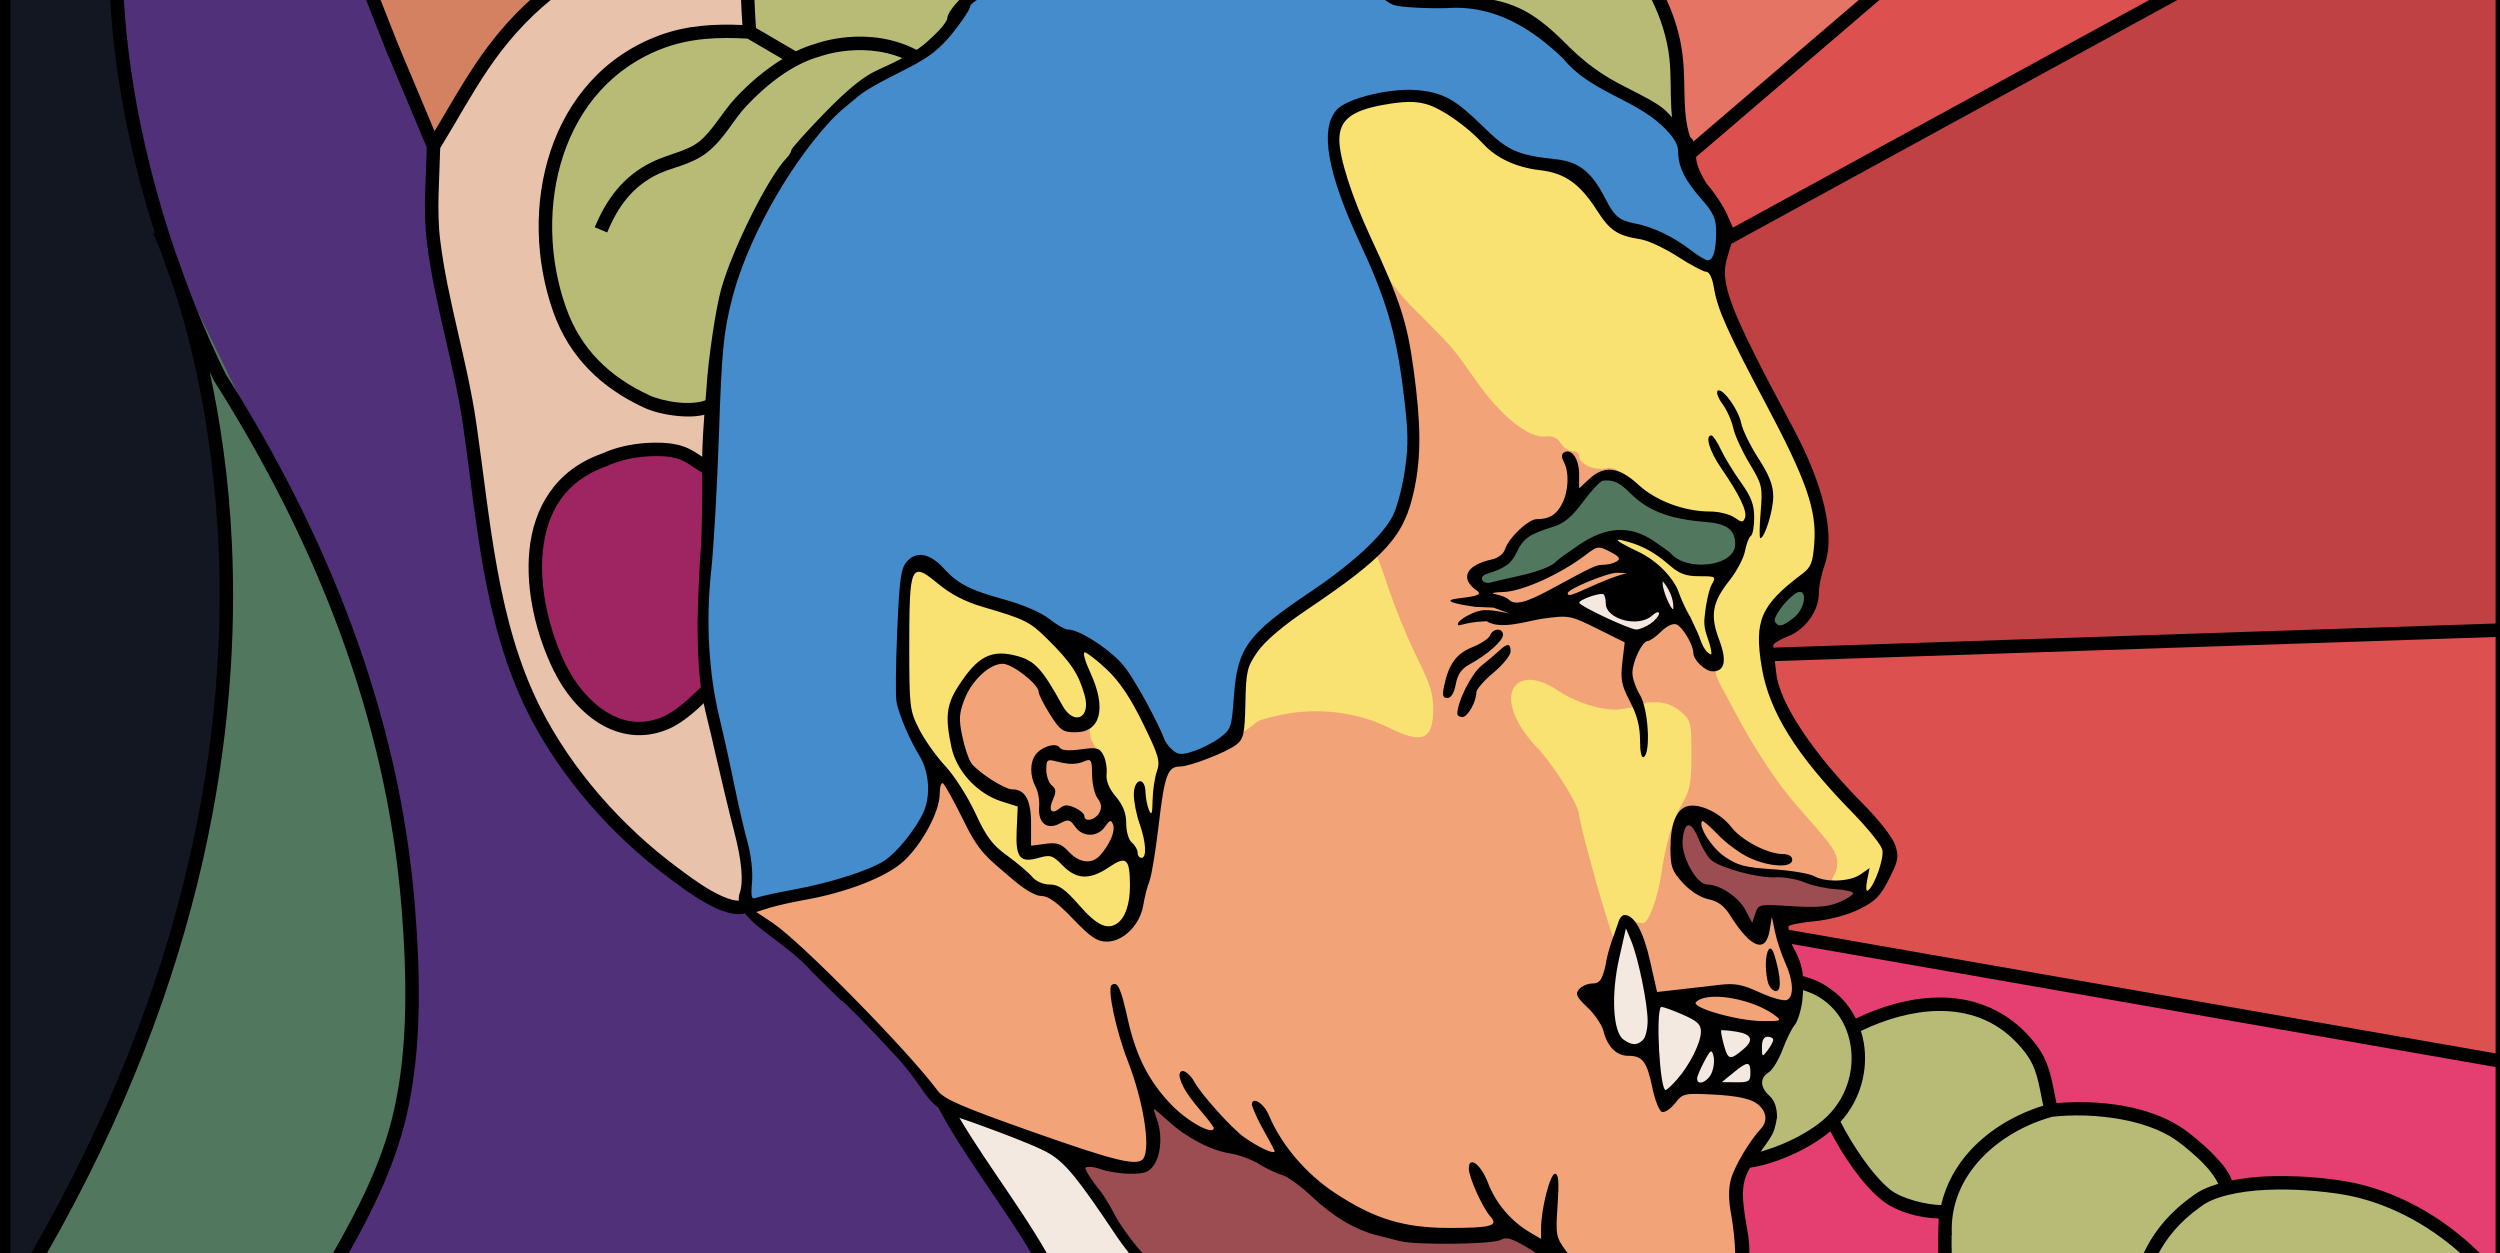 <?xml version="1.0" encoding="UTF-8" standalone="no"?>
<!-- Created with Inkscape (http://www.inkscape.org/) -->

<svg
   xmlns:dc="http://purl.org/dc/elements/1.1/"
   xmlns:cc="http://creativecommons.org/ns#"
   xmlns:rdf="http://www.w3.org/1999/02/22-rdf-syntax-ns#"
   xmlns:svg="http://www.w3.org/2000/svg"
   xmlns="http://www.w3.org/2000/svg"
   xmlns:sodipodi="http://sodipodi.sourceforge.net/DTD/sodipodi-0.dtd"
   xmlns:inkscape="http://www.inkscape.org/namespaces/inkscape"
   sodipodi:docname="nixon_crop.svg"
   viewBox="0 0 997.586 500"
   height="500"
   width="997.586"
   id="svg2"
   version="1.1"
   inkscape:version="0.92.3 (2405546, 2018-03-11)">
  <rect x="0" y="0" width="997.586" height="500" fill="#333333" stroke="none"/>
  <sodipodi:namedview
     inkscape:current-layer="layer4"
     inkscape:window-maximized="1"
     inkscape:window-y="0"
     inkscape:window-x="0"
     inkscape:cy="340.18809"
     inkscape:cx="626.51264"
     inkscape:zoom="0.70710678"
     showgrid="false"
     id="namedview4"
     inkscape:window-height="1012"
     inkscape:window-width="1920"
     inkscape:pageshadow="2"
     inkscape:pageopacity="0"
     guidetolerance="10"
     gridtolerance="10"
     objecttolerance="10"
     borderopacity="1"
     bordercolor="#666666"
     pagecolor="#ffffff"
     fit-margin-top="0"
     fit-margin-left="0"
     fit-margin-right="0"
     fit-margin-bottom="0"
     inkscape:object-paths="false" />
  <defs
     id="defs6" />
  <g
     inkscape:groupmode="layer"
     id="layer8"
     inkscape:label="purple"
     style="display:inline"
     transform="translate(59.975,-358.75)">
    <path
       style="display:inline;opacity:1;fill:#51307a;fill-opacity:1;stroke:none;stroke-width:5.372;stroke-linejoin:miter;stroke-miterlimit:4;stroke-dasharray:none;stroke-opacity:1"
       d="m -19.104,358.147 c 4.492,83.632 47.07,151.562 47.07,151.562 40.567,64.108 68.94,135.046 74.969,211.101 2.114,26.649 2.817,55.806 -3.176,82.01 -4.594,20.083 -13.792,38.526 -24.034,56.532 H 354.533 c -11.13,-19.011 -27.121,-39.425 -36.976,-57.754 -0.295,-0.549 -0.584,-1.096 -0.867,-1.641 -25.499,-35.785 -82.139,-82.016 -82.139,-82.016 -7.37,4.38 -20.462,-6.918 -25.836,-10.895 -22.339,-16.534 -42.906,-39.645 -55.698,-65.21 -17.414,-34.801 -20.007,-75.449 -25.595,-113.905 -3.566,-24.55 -11.358,-48.267 -14.394,-72.898 -1.564,-12.683 -0.246,-25.252 -0.014,-37.966 l -16.583,-39.487 c 0,0 -3.445,-8.735 -7.649,-19.433 z"
       id="rect1061"
       inkscape:connector-curvature="0" />
  </g>
  <g
     inkscape:groupmode="layer"
     id="layer11"
     inkscape:label="magenta"
     style="display:inline"
     transform="translate(59.975,-358.75)">
    <path
       inkscape:connector-curvature="0"
       d="m 205.452,647.298 c -18.43,7.704 -34.375,-6.456 -42.096,-22.179 -13.028,-26.535 -15.189,-66.231 16.58,-80.811 5.217,-2.395 10.906,-3.572 16.607,-3.996 9.969,-0.74 18.375,1.742 27.338,5.846 0,0 -4.512,57.637 -3.037,89.604 -4.662,4.486 -9.325,9 -15.392,11.536 z"
       style="display:inline;fill:#9f2562;fill-opacity:1;stroke:none;stroke-width:5.372;stroke-linecap:butt;stroke-linejoin:miter;stroke-miterlimit:4;stroke-dasharray:none;stroke-opacity:1"
       id="path1098"
       sodipodi:nodetypes="ccccccc" />
  </g>
  <g
     inkscape:groupmode="layer"
     id="layer12"
     inkscape:label="grey"
     style="display:inline"
     transform="translate(59.975,-358.75)" />
  <g
     inkscape:groupmode="layer"
     id="layer13"
     inkscape:label="light blue"
     style="display:inline"
     transform="translate(59.975,-358.75)" />
  <g
     inkscape:groupmode="layer"
     id="layer14"
     inkscape:label="black"
     style="display:inline"
     transform="translate(59.975,-358.75)">
    <path
       style="display:inline;fill:#121722;fill-opacity:1;stroke:none;stroke-width:5.372;stroke-linecap:butt;stroke-linejoin:miter;stroke-miterlimit:4;stroke-dasharray:none;stroke-opacity:1"
       d="m -58.225,358.147 -0.313,501.205 h 14.312 C 88.613,628.023 3.58,450.814 3.58,450.814 c 0,0 -16.601,-37.855 -18.766,-92.666 z"
       id="path1114"
       inkscape:connector-curvature="0" />
  </g>
  <g
     inkscape:groupmode="layer"
     id="layer15"
     inkscape:label="light red"
     style="display:inline"
     transform="translate(59.975,-358.75)">
    <path
       style="fill:none;stroke:#000000;stroke-width:1.139px;stroke-linecap:butt;stroke-linejoin:miter;stroke-opacity:1"
       d="m 614.191,420.105 14.546,34.048"
       id="path1123"
       inkscape:connector-curvature="0" />
    <path
       style="fill:#dc504f;fill-opacity:1;stroke:none;stroke-width:5.372;stroke-linecap:butt;stroke-linejoin:miter;stroke-miterlimit:4;stroke-dasharray:none;stroke-opacity:1"
       d="m 686.55,358.147 -72.36,61.958 c 0,0 11.494,22.448 14.547,34.049 l 175.625,-96.006 z m 251.56,252.02 -292.706,9.785 c 0,0 -7.305,19.196 48.458,77.197 0,0 -0.205,19.944 -18.317,24.015 l -25.642,3.867 3.052,7.326 285.154,49.85 z"
       id="path1125"
       inkscape:connector-curvature="0" />
  </g>
  <g
     inkscape:groupmode="layer"
     id="layer16"
     inkscape:label="dark red"
     style="display:inline"
     transform="translate(59.975,-358.75)">
    <path
       style="display:inline;fill:#bf4143;fill-opacity:1;stroke:none;stroke-width:5.372;stroke-linecap:butt;stroke-linejoin:miter;stroke-miterlimit:4;stroke-dasharray:none;stroke-opacity:1"
       d="m 804.024,358.147 -175.287,96.006 c 0,0 -12.466,8.579 19.175,67.531 0,0 26.978,45.298 16.653,65.615 0,0 0.667,17.319 -12.323,22.981 0,0 -9.514,2.108 -6.839,9.672 l 292.923,-9.574 0.145,-252.231 z"
       id="path1133"
       inkscape:connector-curvature="0" />
  </g>
  <g
     inkscape:groupmode="layer"
     id="layer17"
     inkscape:label="pink"
     style="display:inline"
     transform="translate(59.975,-358.75)">
    <path
       style="display:inline;fill:#e53f72;fill-opacity:1;stroke:none;stroke-width:5.372;stroke-linecap:butt;stroke-linejoin:miter;stroke-miterlimit:4;stroke-dasharray:none;stroke-opacity:1"
       d="m 652.956,732.358 c 0,0 11.476,24.774 -2.655,41.024 0,0 -9.42,12.247 -11.305,20.961 0,0 13.423,4.475 5.18,18.37 0,0 -16.485,13.189 -10.126,36.976 0,0 1.686,4.23 1.355,9.664 h 302.881 l 0.041,-76.381 z"
       id="path1137"
       inkscape:connector-curvature="0" />
  </g>
  <g
     inkscape:groupmode="layer"
     id="layer18"
     inkscape:label="light green"
     style="display:inline"
     transform="translate(59.975,-358.75)">
    <path
       style="display:inline;fill:#b8bb76;fill-opacity:1;stroke:none;stroke-width:5.372;stroke-linecap:butt;stroke-linejoin:miter;stroke-miterlimit:4;stroke-dasharray:none;stroke-opacity:1"
       d="m 238.336,358.147 c 0.156,4.431 0.414,8.887 0.732,13.358 -11.964,-0.702 -23.544,-0.349 -34.93,3.849 -43.13,15.898 -54.958,67.093 -40.793,107.015 6.149,17.332 18.213,28.917 34.718,36.582 5.999,2.784 20.279,6.815 26.875,3.802 0,0 -8.342,-91.995 80.919,-142.62 0,0 11.49,-2.831 14.488,-11.491 0,0 1.1,-5.573 6.244,-10.496 z m 258.032,0 c 3.948,1.648 9.292,2.813 16.395,2.385 0,0 17.191,-4.71 33.442,4.004 0,0 15.543,9.421 26.848,22.374 0,0 29.656,11.633 38.885,27.713 -3.601,-10.816 -1.845,-20.497 -3.058,-32.486 -0.837,-8.282 -3.397,-16.432 -7.027,-23.989 z m 115.569,56.476 c 0.597,1.792 1.324,3.612 2.253,5.482 -0.453,-1.876 -1.234,-3.705 -2.253,-5.482 z m 51.285,335.954 c -1.117,0.004 -2.274,0.193 -3.469,0.607 0,0 -6.508,28.675 -15.222,34.916 0,0 -6.477,3.062 0.235,13.542 0,0 6.713,1.648 0.589,13.777 l -6.831,9.392 c 10.695,-4.675 24.124,-9.684 33.577,-17.697 4.542,9.424 12.307,23.9 20.573,30.485 6.023,4.799 16.709,3.679 24.148,5.447 -0.122,4.757 -0.283,11.37 -0.204,18.306 H 926.416 c -14.799,-14.117 -32.999,-23.58 -51.005,-26.607 -16.449,-2.764 -32.023,-6.416 -48.952,1.249 2.665,-11.433 -10.66,-18.173 -15.913,-22.022 -13.448,-9.85 -35.755,-12.099 -52.092,-10.263 -2.278,-10.443 -2.603,-17.297 -8.07,-24.451 -17.651,-23.106 -45.702,-20.851 -69.368,-9.368 0,0 -6.993,-17.348 -17.793,-17.313 z"
       id="path1141"
       inkscape:connector-curvature="0" />
  </g>
  <g
     inkscape:groupmode="layer"
     id="layer19"
     inkscape:label="blue hair"
     style="display:inline"
     transform="translate(59.975,-358.75)">
    <path
       style="fill:#448ccb;fill-opacity:1;stroke:none;stroke-width:1.139px;stroke-linecap:butt;stroke-linejoin:miter;stroke-opacity:1"
       d="m 327.517,358.147 c -3.253,3.363 -4.341,5.447 -4.341,5.447 -9.185,15.544 -25.199,22.844 -25.199,22.844 -41.45,16.721 -63.353,73.951 -63.353,73.951 -11.54,21.196 -13.895,143.897 -13.895,143.897 -1.884,28.732 15.185,87.511 15.185,87.511 4.08,9.742 2.498,27.562 2.498,27.562 12.973,-0.799 51.792,-12.156 51.792,-12.156 18.37,-7.301 23.788,-37.68 23.788,-37.68 -17.192,-28.026 -13.425,-40.744 -13.425,-40.744 -2.591,-50.87 6.594,-45.218 6.594,-45.218 7.301,6.123 26.378,15.308 26.378,15.308 13.189,1.884 31.086,13.425 31.086,13.425 27.555,4.239 40.744,50.635 40.744,50.635 20.96,-2.826 27.789,-11.776 27.789,-11.776 0,-27.319 10.363,-38.152 10.363,-38.152 11.54,-8.949 48.28,-37.211 48.28,-37.211 35.327,-43.57 -11.541,-131.65 -11.541,-131.65 -15.779,-36.269 -3.459,-41.273 -3.459,-41.273 28.814,-15.555 49.294,4.495 49.294,4.495 23.148,21.316 35.887,17.82 35.887,17.82 6.911,1.082 26.063,25.812 26.063,25.812 9.909,-2.331 37.802,16.07 37.802,16.07 5.412,-18.818 -1.083,-25.146 -1.083,-25.146 -9.825,-11.99 -12.074,-27.56 -12.074,-27.56 -0.999,-3.247 -45.545,-32.224 -45.545,-32.224 -18.818,-25.313 -47.628,-22.149 -47.628,-22.149 -8.423,0.811 -14.976,-0.224 -19.878,-1.836 z"
       id="path1145"
       inkscape:connector-curvature="0" />
  </g>
  <g
     inkscape:groupmode="layer"
     id="layer20"
     inkscape:label="tan"
     style="display:inline"
     transform="translate(59.975,-358.75)">
    <path
       style="display:inline;fill:#e9c2ab;fill-opacity:1;stroke:none;stroke-width:5.372;stroke-linecap:butt;stroke-linejoin:miter;stroke-miterlimit:4;stroke-dasharray:none;stroke-opacity:1"
       d="m 159.329,358.147 c -19.329,16.081 -33.089,37.408 -46.314,58.921 -0.232,12.715 -1.551,25.284 0.014,37.966 3.036,24.631 10.828,48.348 14.394,72.898 5.587,38.455 8.181,79.104 25.595,113.905 12.792,25.564 33.36,48.675 55.698,65.21 5.373,3.977 21.938,17.337 29.309,12.957 0,0 5.053,-21.124 -17.18,-84.242 -4.662,4.486 -9.325,8.999 -15.392,11.536 -18.43,7.704 -34.374,-6.455 -42.095,-22.178 -13.028,-26.535 -18.015,-70.47 17.992,-82.93 5.217,-2.395 10.905,-3.572 16.606,-3.996 16.799,-0.975 18.544,3.362 27.508,7.465 l -0.392,-11.336 -0.407,-11.722 c -6.596,3.013 -20.602,-0.866 -26.601,-3.649 -16.505,-7.665 -28.569,-19.251 -34.718,-36.582 -14.165,-39.922 -2.337,-91.117 40.793,-107.015 11.386,-4.198 22.965,-4.551 34.93,-3.849 -0.318,-4.472 -0.576,-8.927 -0.732,-13.358 z"
       id="path1148"
       inkscape:connector-curvature="0" />
  </g>
  <g
     inkscape:groupmode="layer"
     id="layer22"
     inkscape:label="dark peach"
     style="display:inline"
     transform="translate(59.975,-358.75)">
    <path
       style="display:inline;fill:#d48161;fill-opacity:1;stroke:none;stroke-width:5.372;stroke-linecap:butt;stroke-linejoin:miter;stroke-miterlimit:4;stroke-dasharray:none;stroke-opacity:1"
       d="m 88.783,358.147 c 4.204,10.698 7.649,19.433 7.649,19.433 l 16.583,39.487 c 13.464,-21.902 21.91,-40.605 43.264,-58.921 z"
       id="path1157"
       inkscape:connector-curvature="0" />
  </g>
  <g
     inkscape:groupmode="layer"
     id="layer23"
     inkscape:label="salmon"
     style="display:inline"
     transform="translate(59.975,-358.75)">
    <path
       style="display:inline;fill:#e57464;fill-opacity:1;stroke:none;stroke-width:5.372;stroke-linecap:butt;stroke-linejoin:miter;stroke-miterlimit:4;stroke-dasharray:none;stroke-opacity:1"
       d="m 601.852,358.147 c 3.63,7.557 6.19,15.707 7.027,23.989 1.414,13.975 -1.23,24.81 5.312,37.968 l 72.36,-61.958 z"
       id="path1161"
       inkscape:connector-curvature="0" />
  </g>
  <g
     inkscape:groupmode="layer"
     id="layer26"
     inkscape:label="face"
     style="display:inline"
     transform="translate(59.975,-358.75)">
    <path
       style="fill:#f2a378;fill-opacity:1;stroke:none;stroke-width:1.139px;stroke-linecap:butt;stroke-linejoin:miter;stroke-opacity:1"
       d="m 500.677,397.01 c -13.401,0.246 -25.041,7.128 -25.041,7.128 -11.88,8.256 8.215,49.519 8.215,49.519 27.337,54.674 17.513,105.077 17.513,105.077 1.851,15.947 -55.669,52.255 -55.669,52.255 -13.241,6.549 -12.646,41.118 -12.646,41.118 -11.679,11.075 -27.648,9.425 -27.648,9.425 -15.662,-43.283 -37.446,-44.848 -37.446,-44.848 -3.702,-7.831 -42.857,-21.501 -42.857,-21.501 -10.394,-8.543 -20.502,-11.248 -20.502,-11.248 -5.41,3.132 -4.983,43.996 -4.983,43.996 0.285,22.781 13.73,37.968 13.73,37.968 2.618,49.735 -75.005,54.064 -75.005,54.064 l 0.905,2.935 c 14.807,4.983 77.446,77.058 77.446,77.058 l 52.262,20.9 c 31.608,9.255 30.184,-1.852 30.184,-1.852 0.712,-16.231 0.143,-23.065 0.143,-23.065 12.387,15.804 31.75,18.509 31.75,18.509 21.642,7.404 35.026,20.502 35.026,20.502 27.764,23.777 71.296,14.282 71.296,14.282 9.262,-0.101 15.504,6.543 15.504,6.543 1.487,1.232 3.01,2.415 4.544,3.575 h 76.579 c -3.154,-30.069 0.93,-31.864 0.93,-31.864 17.115,-23.559 11.275,-28.191 11.275,-28.191 -4.833,-8.054 -24.866,-6.543 -24.866,-6.543 -12.283,-1.812 -17.115,5.738 -17.115,5.738 l -2.819,-8.055 c -3.222,-16.209 -10.169,-12.787 -10.169,-12.787 -10.773,0.503 -9.866,-17.82 -9.866,-17.82 2.014,-34.432 8.458,-33.021 8.458,-33.021 6.544,9.162 8.757,28.289 8.757,28.289 l 4.934,3.223 c 18.927,10.47 48.325,11.678 48.325,11.678 l 5.639,-14.094 c -5.437,-28.19 -6.042,-31.613 -6.042,-31.613 44.5,2.819 42.689,-23.76 42.689,-23.76 -0.403,-10.269 -24.164,-30.002 -24.164,-30.002 -31.21,-35.64 -24.968,-65.037 -24.968,-65.037 9.464,-14.699 20.338,-19.13 20.338,-19.13 7.249,-24.364 -13.491,-57.787 -13.491,-57.787 -29.801,-49.131 -26.728,-63.669 -26.728,-63.669 -1.358,-0.342 -40.423,-16.27 -40.423,-16.27 -14.9,-27.988 -31.312,-24.667 -31.312,-24.667 -9.967,1.611 -28.794,-17.317 -28.794,-17.317 -7.173,-7.551 -15.847,-9.792 -23.887,-9.644 z"
       id="path1215"
       inkscape:connector-curvature="0" />
  </g>
  <g
     inkscape:groupmode="layer"
     id="layer4"
     inkscape:label="yellow"
     style="display:inline"
     transform="translate(125.226,-353.533)">
    <path
       style="fill:#f9e172;stroke-width:1.519"
       d="m 441.156,393.412 c -10.522,-0.04 -25.589,2.152 -27.604,5.413 -4.108,4.882 -5.745,5.349 -5.179,15.884 1.361,6.981 10.209,28.683 11.644,31.884 0.898,3.665 2.823,9.471 5.869,12.438 4.032,8.727 8.984,13.664 17.248,21.898 11.227,11.185 11.794,11.858 20.703,24.609 9.749,13.954 20.878,22.886 27.633,22.178 2.876,-0.302 4.765,0.533 6.122,2.707 1.08,1.729 3.167,3.143 4.636,3.143 1.47,0 2.672,0.861 2.672,1.913 0,3.139 5.974,5.944 10.529,4.943 3.351,-0.736 5.272,0.699 10.416,4.997 2.224,3.931 8.132,5.14 10.173,8.276 0.73,2.189 14.8,4.644 22.516,4.734 3.187,0.037 7.041,2.207 8.656,3.072 2.402,1.286 6.705,0.496 6.705,-1.755 -0.914,-7.292 -22.911,-33.218 -15.776,-31.509 3.966,9.642 15.17,21.42 15.255,29.549 0.378,1.143 0.88,3.521 0.865,3.772 -0.481,4.727 -2.892,8.866 -4.224,12.865 -1.468,4.46 -3.7,8.025 -4.307,8.443 -2.891,1.989 -7.764,11.926 -7.769,16.091 -0.003,2.566 1.568,8.956 2.925,12.939 2.247,6.593 1.575,5.924 -0.605,8.105 -2.181,2.181 0.144,4.979 7.141,18.231 7.389,13.996 16.932,28.398 24.342,36.741 12.622,14.209 15.068,17.405 15.92,20.799 0.524,2.087 0.134,5.105 -0.865,6.705 -1.669,2.672 -1.407,2.872 3.195,2.429 2.757,-0.265 5.103,1.011 4.952,0.14 -0.364,-2.101 3.417,2.463 4.679,4.505 0.542,0.878 5.648,-6.74 6.561,-9.359 2.17,-6.226 -0.328,-11.486 -17.103,-30.42 -18.933,-21.369 -27.161,-31.358 -30.071,-48.678 -1.683,-10.015 -1.224,-12.692 0.643,-20.02 1.992,-7.819 3.176,-8.724 10.405,-13.584 6.26,-4.209 7.909,-6.363 9.177,-10.988 1.941,-7.082 1.702,-18.619 -2.013,-27.012 -1.479,-3.341 -3.269,-9.487 -3.889,-11.575 -0.619,-2.088 -2.927,-4.555 -3.564,-5.39 -1.747,-2.291 -13.968,-26.992 -20.563,-40.467 -3.202,-6.542 -7.458,-17.221 -8.832,-22.165 -1.808,-6.502 -4.075,-8.812 -5.958,-8.812 -0.633,-0.044 -10.161,-5.558 -12.343,-7.617 -1.505,-2.401 -8.275,-4.607 -19.86,-7.079 -2.878,-0.614 -4.928,-2.542 -8.552,-8.207 -6.77,-10.584 -14.358,-16.661 -23.855,-17.989 -10.064,-1.407 -16.372,-5.332 -24.819,-13.426 -3.045,-2.905 -10.375,-8.287 -13.953,-11.802 -1.252,-1.05 -5.097,-1.53 -9.88,-1.548 z m -17.092,181.901 c -0.02,0.006 -0.029,0.042 -0.031,0.107 -0.114,0.874 -24.546,18.584 -26.968,20.231 -9.197,6.139 -18.541,12.87 -20.458,15.464 -4.484,6.065 -11.079,27.703 -8.823,33.637 1.246,3.279 7.027,-1.899 8.507,-3.128 1.073,-0.891 6.9,-2.436 12.945,-3.435 13.168,-2.175 28.016,-0.082 39.352,5.544 13.057,6.48 18.178,5.921 18.096,-7.528 -0.048,-7.872 -2.91,-12.875 -7.695,-22.834 -3.192,-6.643 -7.754,-17.919 -10.14,-25.059 -2.237,-6.693 -4.489,-13.086 -4.785,-12.999 z m -182.097,5.595 c -2.14,0.027 -4.213,0.77 -4.776,2.238 -0.507,1.321 -0.334,15.068 -0.334,28.81 0,23.857 0.686,25.448 4.434,32.843 2.159,4.26 6.993,10.973 10.592,14.83 3.599,3.857 9.05,12.01 11.971,18.345 4.234,9.183 6.74,12.747 12.625,17.099 4.06,3.002 8.638,6.749 10.091,8.48 1.574,1.874 4.422,3.766 7.088,3.766 3.524,0 5.768,1.419 11.522,7.98 8.97,10.228 14.434,10.74 18.765,2.512 1.925,-3.658 3.608,-15.256 1.858,-19.711 -0.956,-2.433 -2.936,-3.776 -4.812,-1.978 -3.081,2.954 -9.742,6.069 -13.751,6.069 -1.863,0 -4.699,-1.269 -7.381,-3.72 -4.273,-3.903 -5.124,-5.724 -9.359,-4.509 -7.5,2.151 -10.816,1.866 -9.579,-8.787 1.007,-8.675 2.575,-10.278 -1.682,-11.818 -6.476,-2.377 -13.227,-5.171 -18.638,-11.43 -3.105,-3.333 -6.632,-14.219 -6.623,-22.445 0.003,-2.674 1.595,-6.2 3.25,-8.914 1.837,-3.034 2.455,-5.031 6.28,-8.794 5.364,-5.487 9.506,-7.561 17.517,-5.161 6.17,1.849 9.436,6.282 16.992,20.031 1.587,2.887 4.436,3.235 6.343,3.235 2.548,0 5.11,0.499 5.11,-3.92 -0.169,-7.341 -5.002,-18.47 -8.641,-24.718 -3.949,-3.401 -25.6,-14.74 -29.513,-15.482 -10.978,-3.017 -21.75,-8.704 -24.169,-12.781 -0.833,-1.404 -3.039,-2.096 -5.179,-2.069 z m 277.162,-11.849 c -0.669,-0.108 19.105,12.409 19.737,13.969 0.631,1.559 4.895,4.858 5.601,7.209 0.705,2.35 2.593,8.973 4.933,12.687 l 7.979,13.799 1.741,-3.865 c 0.541,-4.811 1.223,-26.542 1.517,-28.172 0.43,-2.383 -5.682,-2.142 -9.714,-2.498 -2.757,-0.243 -25.526,-13.646 -27.281,-14.585 -1.053,-0.564 -4.112,1.52 -4.513,1.455 z m -211.881,43.805 c -0.252,0.002 -0.455,0.075 -0.607,0.227 -0.681,0.681 2.399,8.454 3.668,12.051 2.919,8.272 3.179,12.858 0.287,17.272 -2.088,3.187 -0.786,6.723 2.77,11.526 2.566,3.467 2.731,4.984 2.467,8.116 -0.279,3.306 0.832,6.922 3.722,10.356 2.899,3.445 4.047,5.858 4.047,9.92 0,3.278 1.162,7.267 2.456,8.34 2.076,3.198 0.657,4.235 4.082,5.753 2.162,0 3.583,-4.392 1.028,-11.484 -2.993,-8.309 -0.361,-20.422 -0.042,-17.466 0.062,0.579 0.264,0.035 0.331,2.687 0.059,2.297 0.933,5.504 1.651,7.175 0.99,2.304 2.15,1.024 2.231,-4.276 0.059,-3.843 0.49,-8.826 1.373,-11.359 1.426,-4.091 1.408,-6.836 -4.816,-19.47 -6.486,-13.166 -20.871,-29.395 -24.647,-29.368 z m 178.371,11.942 c -2.388,-0.099 -4.41,0.577 -5.887,2.053 -4.514,4.514 -1.214,14.691 7.973,24.585 4.822,4.398 16.806,22.428 17.195,27.092 0,2.368 6.059,25.293 10.153,38.416 1.368,4.385 3.252,10.692 3.555,10.692 0.303,0 1.543,-3.428 2.37,-5.604 1.447,-3.806 0.814,-3.94 4.393,-1.595 2.046,1.341 4.354,1.444 5.128,1.444 2.02,0 5.829,-10.236 7.086,-19.041 1.774,-12.425 4.715,-22.368 8.521,-28.799 3.051,-5.156 3.595,-8.104 3.595,-19.495 0,-12.822 -0.189,-13.584 -4.26,-17.086 -2.495,-2.146 -6.186,-3.666 -8.905,-3.666 h -4.643 c -3.045,1.214 -4.183,1.86 -10.376,2.727 -6.4,0.939 -17.722,-2.443 -25.243,-7.539 -3.907,-2.647 -7.583,-4.057 -10.654,-4.185 z"
       id="path926"
       inkscape:connector-curvature="0"
       sodipodi:nodetypes="scccccsccsscccccccccccccsscccccccsscccsccccccccsccssccsscssccccscscccccscccsscsscccccsssccccscccccccccccccssccsccccccccsccccccccssccscscccccc" />
  </g>
  <g
     inkscape:groupmode="layer"
     id="layer10"
     inkscape:label="dirty_green"
     style="display:inline"
     transform="translate(59.975,-358.75)">
    <path
       style="fill:#52775f;fill-opacity:1;stroke:none;stroke-width:1.139px;stroke-linecap:butt;stroke-linejoin:miter;stroke-opacity:1"
       d="m 3.58,450.814 c 0,0 85.104,177.363 -48.198,408.539 H 75.726 c 10.243,-18.006 19.44,-36.449 24.034,-56.532 5.993,-26.204 5.29,-55.361 3.176,-82.01 C 99.921,682.782 93.059,654.919 78.749,616.446 28.385,497.177 40.582,529.688 3.58,450.814 Z M 581.657,548.159 c -1.934,-0.196 -6.81,1.7 -18.214,15.845 0,0 0.925,0.498 -15.947,8.258 0,0 -4.984,8.116 -8.757,10.964 0,0 -13.669,3.773 -10.394,7.475 0,0 1.922,6.619 18.866,0.354 0,0 13.171,-3.914 27.124,-14.094 0,0 5.268,-5.125 15.947,-5.339 0,0 11.582,6.094 16.587,10.038 0,0 10.537,7.759 21.998,1.85 0,0 13.384,-8.472 -0.854,-17.442 0,0 -23.066,-1.849 -29.33,-7.26 0,0 -9.113,-8.828 -15.876,-10.038 0,0 -0.27,-0.522 -1.149,-0.611 z m 78.018,44.347 c 0,0 -14.849,4.984 -12.836,16.411 19.582,2.467 12.836,-16.411 12.836,-16.411 z"
       id="path1202"
       inkscape:connector-curvature="0" />
  </g>
  <g
     inkscape:groupmode="layer"
     id="layer21"
     inkscape:label="brown"
     style="display:inline"
     transform="translate(59.975,-358.75)">
    <path
       style="fill:#9b4d51;fill-opacity:1;stroke:none;stroke-width:1.139px;stroke-linecap:butt;stroke-linejoin:miter;stroke-opacity:1"
       d="m 613.832,685.319 c -2.406,-0.091 -6.034,2.141 -4.615,17.362 0,0 3.702,9.967 13.811,13.17 0,0 9.47,0.642 14.026,13.1 0,0 4.413,8.686 8.969,-5.552 0,0 22.424,-1.566 26.625,-2.563 0,0 15.032,-5.44 8.472,-8.045 0,0 -12.886,-0.64 -21.642,-3.773 0,0 -30.825,-3.917 -35.096,-7.334 0,0 -6.123,-9.539 -8.614,-15.804 0,0 -0.841,-0.521 -1.934,-0.562 z M 397.128,792.577 c 0,0 23.521,51.384 -33.209,25.554 0,0 16.704,22.363 31.214,41.222 h 165.075 l -18.006,-10.371 c 0,0 -39.095,10.244 -69.241,-9.421 0,0 -2.25,-8.373 -37.328,-23.316 0,0 -24.963,-0.706 -38.505,-23.668 z"
       id="path1205"
       inkscape:connector-curvature="0" />
  </g>
  <g
     inkscape:groupmode="layer"
     id="layer25"
     inkscape:label="white"
     style="display:inline"
     transform="translate(59.975,-358.75)">
    <path
       style="fill:#f3e9e0;fill-opacity:1;stroke:none;stroke-width:1.139px;stroke-linecap:butt;stroke-linejoin:miter;stroke-opacity:1"
       d="m 580.845,593.009 -15.504,5.839 28.19,14.397 12.887,-8.96 z"
       id="path1219"
       inkscape:connector-curvature="0" />
    <path
       style="fill:#f3e9e0;fill-opacity:1;stroke:none;stroke-width:1.139px;stroke-linecap:butt;stroke-linejoin:miter;stroke-opacity:1"
       d="m 588.611,726.443 c -6.122,11.106 -6.659,41.804 -6.659,41.804 1.566,11.462 14.451,10.324 14.451,10.324 5.41,18.011 9.006,17.507 9.006,17.507 9.363,-4.631 34.331,-1.611 34.331,-1.611 l 12.082,-24.465 c -13.994,4.128 -52.151,-12.988 -52.151,-12.988 -1.913,-11.377 -11.06,-30.57 -11.06,-30.57 z m -271.921,73.515 38.442,59.395 h 38.734 c -16.282,-21.848 -26.76,-40.421 -26.76,-40.421 z"
       id="path1221"
       inkscape:connector-curvature="0" />
    <path
       sodipodi:nodetypes="ccc"
       inkscape:connector-curvature="0"
       id="path1299"
       d="m 603.523,590.7 c 0,0 4.626,4.957 4.2,11.177 -0.905,0.365 -4.854,-8.501 -4.2,-11.177 z"
       style="display:inline;opacity:1;fill:#f3e9e0;fill-opacity:1;stroke:none;stroke-width:1.139px;stroke-linecap:butt;stroke-linejoin:miter;stroke-opacity:1" />
  </g>
  <g
     inkscape:groupmode="layer"
     id="layer3"
     inkscape:label="strokes"
     style="display:inline;opacity:1"
     transform="translate(125.226,-353.533)">
    <path
       style="color:#000000;font-style:normal;font-variant:normal;font-weight:normal;font-stretch:normal;font-size:medium;line-height:normal;font-family:sans-serif;font-variant-ligatures:normal;font-variant-position:normal;font-variant-caps:normal;font-variant-numeric:normal;font-variant-alternates:normal;font-feature-settings:normal;text-indent:0;text-align:start;text-decoration:none;text-decoration-line:none;text-decoration-style:solid;text-decoration-color:#000000;letter-spacing:normal;word-spacing:normal;text-transform:none;writing-mode:lr-tb;direction:ltr;text-orientation:mixed;dominant-baseline:auto;baseline-shift:baseline;text-anchor:start;white-space:normal;shape-padding:0;clip-rule:nonzero;display:inline;overflow:visible;visibility:visible;opacity:1;isolation:auto;mix-blend-mode:normal;color-interpolation:sRGB;color-interpolation-filters:linearRGB;solid-color:#000000;solid-opacity:1;vector-effect:none;fill:#000000;fill-opacity:1;fill-rule:nonzero;stroke:none;stroke-width:5.372;stroke-linecap:butt;stroke-linejoin:miter;stroke-miterlimit:4;stroke-dasharray:none;stroke-dashoffset:0;stroke-opacity:1;color-rendering:auto;image-rendering:auto;shape-rendering:auto;text-rendering:auto;enable-background:accumulate"
       d="m -126.428,352.931 v 501.205 h 5.372 v -501.205 z m 45.136,0 c 1.992,35.152 9.625,67.623 17.834,93.524 l -0.632,0.303 c 0,0 1.408,3.061 3.338,7.97 1.54,4.543 3.031,8.738 4.538,12.767 6.852,20.769 16.004,56.285 18.163,103.28 3.33,72.476 -10.247,171.576 -75.061,283.361 h 6.314 c 64.007,-111.613 77.458,-210.823 74.114,-283.608 -1.228,-26.739 -4.778,-49.614 -8.847,-68.569 0.617,1.215 1.881,3.8 1.881,3.8 l 0.047,0.086 0.051,0.082 c 40.391,63.83 68.575,134.352 74.562,209.878 2.106,26.542 2.769,55.464 -3.117,81.201 -4.613,20.165 -14.06,38.781 -24.565,57.13 h 6.294 c 9.985,-17.681 18.934,-35.95 23.506,-55.937 6.1,-26.671 5.359,-56.066 3.236,-82.822 -6.067,-76.532 -34.595,-147.835 -75.292,-212.186 -0.025,-0.047 -7.854,-14.978 -16.685,-38.902 -1.246,-3.721 -2.355,-6.746 -3.379,-9.448 -9.201,-26.85 -18.569,-62.711 -20.855,-101.909 z m 101.938,0 c 4.394,11.184 8.039,20.422 8.039,20.422 l 0.01,0.025 16.366,38.969 c -0.257,12.385 -1.537,24.909 0.053,37.8 3.079,24.977 10.881,48.714 14.402,72.957 5.566,38.306 8.108,79.265 25.849,114.719 13.018,26.015 33.836,49.388 56.503,66.165 2.615,1.936 8.287,6.358 14.341,9.774 3.027,1.708 6.156,3.186 9.229,3.976 3.073,0.79 6.28,0.949 9.024,-0.681 l -2.745,-4.619 c -0.942,0.56 -2.609,0.698 -4.942,0.098 -2.333,-0.6 -5.141,-1.88 -7.927,-3.452 -5.572,-3.144 -11.027,-7.372 -13.785,-9.413 C 123.052,683.379 102.736,660.532 90.169,635.418 73.082,601.271 70.44,560.935 64.831,522.33 61.22,497.473 53.438,473.773 50.445,449.489 48.958,437.438 50.156,425.235 50.425,412.631 64.256,390.033 72.605,371.395 95.203,352.931 h -8.239 c -18.592,16.706 -27.38,33.9 -38.785,52.969 l -14.5,-34.524 c 0,0 -3.248,-8.231 -7.264,-18.445 z m 149.817,0 c 0.124,3.524 0.318,7.054 0.55,10.582 -11.111,-0.477 -22.131,0.079 -33.054,4.106 -22.368,8.245 -36.714,25.762 -43.501,46.17 -6.788,20.408 -6.176,43.74 1.106,64.264 6.393,18.019 19.128,30.229 36.118,38.119 3.416,1.585 8.192,2.805 13.153,3.313 4.961,0.508 10.045,0.365 14.132,-1.502 l -2.232,-4.885 c -2.51,1.146 -6.944,1.493 -11.353,1.042 -4.41,-0.451 -8.855,-1.64 -11.438,-2.839 -16.021,-7.44 -27.411,-18.399 -33.316,-35.043 -6.883,-19.398 -7.44,-41.628 -1.073,-60.773 6.368,-19.145 19.501,-35.173 40.263,-42.826 10.688,-3.94 21.651,-4.35 33.234,-3.706 l 13.946,8.135 c -6.959,4.263 -13.281,9.713 -18.55,15.336 -5.678,6.06 -9.306,13.36 -14.77,17.677 v 0.002 c -4.855,3.838 -12.045,4.809 -18.92,8.188 h -0.002 c -11.328,5.569 -18.088,14.87 -22.65,25.951 l 4.967,2.044 c 4.265,-10.358 10.066,-18.263 20.054,-23.173 5.76,-2.83 13.502,-3.753 19.882,-8.797 6.759,-5.341 10.452,-12.983 15.359,-18.22 8.093,-8.636 18.516,-16.98 29.399,-19.968 l 0.121,-0.033 0.117,-0.043 c 0,0 18.82,-7.032 36.57,2.416 l 2.526,-4.742 c -20.043,-10.668 -40.828,-2.76 -40.954,-2.712 -3.8e-4,1.4e-4 -0.043,0.014 -0.043,0.014 -2.657,0.746 -5.233,1.772 -7.743,2.97 l -15.921,-9.29 c -0.272,-3.957 -0.492,-7.882 -0.632,-11.776 z m 363.145,0 c 3.816,7.646 6.506,15.926 7.348,24.259 1.366,13.503 -1.351,24.952 5.58,38.894 l 1.535,3.086 77.36,-66.239 h -8.26 l -67.189,57.531 c -4.287,-10.974 -2.349,-20.646 -3.681,-33.812 -0.831,-8.223 -3.271,-16.251 -6.727,-23.719 z m 199.904,0 -171.314,93.649 2.577,4.713 179.937,-98.361 z m 137.097,0 v 249.408 l -290.546,9.713 0.18,5.368 290.366,-9.707 v 166.157 l -282.441,-49.375 -0.926,5.29 283.367,49.537 v 74.813 h 2.952 v -501.205 z M 135.624,530.177 c -0.969,0.016 -1.992,0.055 -3.074,0.117 l -0.022,0.002 -0.021,0.002 c -5.911,0.439 -11.889,1.666 -17.456,4.209 -18.834,6.597 -27.317,21.871 -29.009,38.377 -1.698,16.56 2.942,34.528 9.654,48.2 v 0.002 c 4.042,8.232 10.197,16.07 18.018,20.966 7.821,4.897 17.514,6.69 27.523,2.506 6.841,-2.86 12.74,-8.874 17.378,-13.337 l -3.726,-3.871 c -4.687,4.51 -10.43,10.039 -15.723,12.252 -8.42,3.52 -15.912,2.085 -22.601,-2.103 -6.689,-4.188 -12.37,-11.292 -16.048,-18.783 h 0.002 c -6.315,-12.863 -10.685,-30.128 -9.131,-45.285 1.554,-15.157 8.545,-28.025 25.591,-33.923 l 0.123,-0.043 0.119,-0.055 c 4.842,-2.223 10.206,-3.348 15.667,-3.755 8.119,-0.468 11.723,0.428 14.537,1.809 2.818,1.383 5.249,3.701 10.089,5.917 l 2.238,-4.883 c -4.124,-1.888 -6.255,-4.038 -9.959,-5.856 -2.778,-1.363 -6.218,-2.285 -11.416,-2.449 -0.866,-0.027 -1.782,-0.034 -2.751,-0.018 z m 458.191,212.775 -1.243,5.225 c 11.989,2.848 18.837,11.847 20.61,22.302 1.774,10.454 -1.743,22.203 -10.999,30.051 -8.884,7.531 -22.948,12.719 -29.961,13.646 l 0.705,5.325 c 8.389,-1.109 22.241,-6.256 32.232,-14.523 4.883,9.382 12.505,21.063 20.592,27.506 6.118,4.875 15.582,7.134 22.636,7.271 -0.023,0.425 -0.033,0.903 -0.053,1.343 -0.036,0.527 -0.045,1.062 -0.063,1.596 -0.129,3.522 -0.158,7.427 -0.078,11.442 h 5.396 c -0.067,-2.669 -0.089,-5.299 -0.059,-7.778 l 0.1,-0.006 c -0.635,-11.984 3.958,-22.192 11.483,-30.307 7.476,-8.064 17.884,-13.938 28.592,-16.89 3.906,-0.429 8.161,-0.618 12.565,-0.501 13.424,0.356 28.088,3.424 37.436,10.271 2.516,1.844 6.93,5.386 10.613,9.212 2.578,2.678 4.595,5.567 5.625,7.759 -3.996,1.21 -7.659,2.768 -10.508,5.061 -10.268,7.303 -16.242,15.87 -19.524,23.181 h 5.958 c 3.11,-6.045 8.298,-12.878 16.769,-18.877 l 0.069,-0.049 0.067,-0.055 c 5.051,-4.084 15.316,-6.322 26.284,-6.833 10.967,-0.511 22.629,0.507 30.656,1.856 16.549,2.782 33.403,11.28 47.43,23.958 h 7.743 c -15.476,-15.524 -34.872,-25.992 -54.285,-29.256 -8.423,-1.415 -20.323,-2.459 -31.793,-1.925 -4.655,0.217 -9.159,0.76 -13.425,1.584 -1.276,-3.647 -4.157,-6.973 -7.197,-10.13 -4.014,-4.169 -8.57,-7.814 -11.306,-9.819 -13.776,-10.091 -34.958,-12.33 -51.52,-10.878 -1.826,-9.035 -2.637,-16.156 -8.096,-23.3 v -0.002 c -9.267,-12.131 -21.55,-17.767 -34.366,-18.703 -12.572,-0.918 -25.64,2.554 -37.598,8.248 -4.022,-8.069 -11.27,-14.576 -21.487,-17.004 z m 54.375,13.989 c 1.452,-0.019 2.893,0.021 4.319,0.125 11.539,0.843 22.106,5.632 30.489,16.606 4.555,5.961 5.258,12.04 7.089,21.055 -10.811,3.365 -21.168,9.312 -28.913,17.666 -5.691,6.138 -9.909,13.588 -11.817,21.994 -5.599,-0.061 -15.623,-2.411 -20.26,-6.105 -7.166,-5.708 -15.285,-18.059 -19.878,-27.118 8.085,-8.912 11.09,-20.786 9.259,-31.584 -0.268,-1.581 -0.653,-3.138 -1.134,-4.664 9.983,-4.788 20.685,-7.845 30.846,-7.976 z m -394.511,35.564 -4.763,2.481 c 9.893,19 26.377,39.965 37.684,59.15 h 6.206 c -11.642,-20.563 -29.183,-42.53 -39.127,-61.629 z"
       id="path1019"
       inkscape:connector-curvature="0" />
    <path
       style="opacity:1;fill:#000000;fill-opacity:1;stroke:none;stroke-width:5.016;stroke-linejoin:miter;stroke-miterlimit:4;stroke-dasharray:none;stroke-opacity:1"
       d="m 258.092,352.931 c -3.002,3.093 -5.3,6.238 -5.3,7.798 0,1.06 -2.223,4.014 -4.938,6.563 -4.224,3.791 -5.478,6.377 -22.84,14.167 -5.551,2.458 -11.878,7.581 -21.201,17.16 -7.309,7.51 -13.29,14.194 -13.29,14.854 0,0.66 -0.874,2.103 -1.944,3.207 -7.187,7.414 -21.502,36.095 -26.018,52.125 -2.165,7.684 -5.234,28.345 -5.866,39.486 -2.979,35.088 -0.971,24.485 -2.109,63.027 -0.463,2.924 -1.124,16.467 -1.47,30.096 0.053,30.16 2.923,33.329 6.903,51.916 2.578,11.276 6.053,25.71 7.724,32.075 3.067,11.686 3.806,20.345 2.114,24.753 -3.068,9.971 18.026,18.383 29.007,31.259 6.474,6.474 11.77,11.62 11.77,11.436 0,-0.559 14.195,13.867 17.805,18.094 16.972,16.952 14.16,23.189 27.819,28.203 1.343,0.336 30.697,10.638 37.471,14.819 6.442,3.976 11.366,10.063 26.642,32.937 1.33,1.992 3.164,4.455 5.347,7.232 h 5.486 c -0.085,-0.093 -0.197,-0.221 -0.28,-0.311 -4.221,-4.607 -9.347,-11.663 -11.391,-15.676 -2.044,-4.014 -4.913,-8.599 -6.375,-10.189 -1.715,-2.084 -5.411,-7.319 -5.276,-8.417 0.647,-0.692 3.43,-0.443 6.183,0.552 2.753,0.996 8.123,1.811 11.935,1.811 5.691,0 7.372,-0.67 9.386,-3.743 2.759,-4.211 3.193,-12.335 0.971,-18.178 -0.815,-2.143 -1.289,-3.898 -1.055,-3.898 0.234,0 2.855,2.223 5.827,4.938 7.139,6.523 16.815,11.553 24.583,12.777 3.464,0.546 8.69,2.483 11.614,4.305 2.924,1.822 7.024,3.766 9.112,4.319 2.088,0.553 7.416,4.424 11.839,8.601 8.502,8.029 17.35,13.264 26.129,15.463 2.924,0.732 7.024,1.769 9.112,2.3 6.475,1.649 37.024,1.276 40.047,-0.489 2.293,-1.339 4.419,-0.703 11.091,3.315 1.211,0.729 2.523,1.596 3.845,2.522 h 12.35 c -0.387,-0.436 -0.75,-0.865 -1.053,-1.277 -4.166,-5.657 -4.306,-6.398 -3.491,-18.423 0.642,-9.47 0.385,-12.53 -1.051,-12.53 -1.949,0 -5.545,14.153 -5.545,21.82 v 4.168 l -4.603,-2.717 c -7.434,-4.391 -13.52,-11.598 -16.552,-19.598 -2.83,-7.468 -7.734,-11.102 -7.669,-5.684 0.042,3.493 5.468,15.565 8.503,18.919 3.48,3.845 0.622,4.691 -15.88,4.707 -18.463,0.017 -30.135,-3.508 -45.897,-13.863 -11.721,-7.701 -21.57,-19.28 -26.56,-31.224 -1.98,-4.739 -6.766,-7.615 -6.766,-4.066 2.182,6.789 7.252,14.122 9.114,18.511 0,1.44 -6.138,-1.334 -11.951,-5.402 -5.55,-3.884 -17.851,-18.03 -19.927,-21.983 -2.244,-4.273 -6.093,-6.384 -6.093,-2.647 1.278,7.548 11.368,16.178 13.67,20.755 0,3.162 -10.205,-2.361 -16.694,-9.033 -9.092,-9.349 -14.28,-19.432 -17.573,-34.17 -2.866,-12.821 -4.032,-15.342 -6.424,-13.863 -1.936,1.196 1.617,18.093 6.375,30.319 6.185,15.893 9.162,34.218 6.308,38.836 -2.104,3.404 -10.751,1.348 -44.464,-10.568 -27.941,-9.876 -35.18,-13.012 -37.633,-16.305 -12.21,-16.386 -54.88,-59.741 -66.124,-67.185 l -6.316,-4.184 5.084,-1.605 c 2.798,-0.884 9.188,-2.33 14.2,-3.215 16.825,-2.971 32.704,-9.17 39.468,-15.404 7.447,-6.864 14.445,-19.905 14.445,-26.92 0,-2.752 0.587,-4.644 1.3,-4.203 0.713,0.441 4.509,7.316 8.434,15.277 6.156,12.742 9.785,14.722 18.216,22.069 5.589,4.891 10.068,7.594 12.581,7.594 2.787,0 6.394,2.603 12.626,9.112 7.111,7.426 9.625,9.112 13.591,9.112 6.525,0 13.206,-6.721 14.49,-14.578 0.532,-3.258 1.639,-7.563 2.459,-9.566 0.82,-2.003 2.492,-12.19 3.714,-22.64 2.285,-19.538 3.572,-23.077 8.397,-23.077 4.042,0 18.942,-5.801 22.687,-8.834 2.783,-2.254 3.235,-4.389 3.485,-16.497 0.263,-12.754 0.666,-14.452 4.855,-20.485 2.877,-4.143 9.993,-10.234 19.226,-16.452 32.257,-21.722 39.346,-29.631 43.311,-48.329 2.797,-13.188 2.704,-26.189 -0.339,-48.343 -2.539,-18.483 -5.405,-27.243 -17.151,-52.417 -7.354,-15.762 -12.419,-31.539 -12.419,-38.7 0,-7.911 4.772,-11.692 17.669,-13.997 4.005,-0.716 7.106,-1.092 9.764,-1.141 2.658,-0.049 4.873,0.232 7.103,0.832 6.107,1.644 16.338,8.772 23.053,16.062 5.14,5.58 13.189,9.278 22.482,10.33 9.821,1.111 15.84,5.341 22.621,15.894 5.327,8.291 8.129,10.161 17.485,11.673 3.032,0.49 9.72,3.611 14.86,6.933 5.14,3.322 10.261,6.04 11.379,6.04 1.209,0 2.44,2.552 3.039,6.298 1.367,8.55 5.358,17.479 20.829,46.596 16.032,30.172 20.191,42.091 19.245,55.16 -0.584,8.077 -1.262,9.818 -4.897,12.55 -16.573,12.456 -19.212,18.612 -16.041,37.416 2.966,17.585 13.745,34.829 36.032,57.637 6.122,6.265 11.536,12.972 12.031,14.903 0.861,3.363 -3.169,14.757 -5.793,16.379 -0.678,0.419 -0.792,-1.436 -0.255,-4.123 l 0.979,-4.889 -3.618,2.533 c -4.244,2.973 -13.884,3.32 -18.607,0.672 -1.824,-1.023 -9.224,-2.245 -16.444,-2.717 -11.095,-0.725 -14.078,-1.516 -19.263,-5.11 -5.206,-3.608 -10.659,-12.314 -8.847,-14.126 0.298,-0.298 3.207,2.231 6.463,5.621 3.256,3.39 8.911,7.503 12.567,9.141 8.101,3.629 16.892,3.994 16.892,0.701 0,-1.397 -1.42,-2.279 -3.671,-2.279 -6.05,0 -16.581,-5.481 -20.598,-10.721 -4.322,-5.638 -12.599,-9.628 -17.45,-8.411 -4.503,1.13 -6.88,6.985 -6.88,16.947 0,7.259 0.625,8.985 4.961,13.717 2.99,3.263 7.051,5.84 10.228,6.49 3.733,0.764 6.232,2.609 8.569,6.334 8.308,13.239 14.282,15.503 15.835,6.001 l 0.867,-5.298 1.269,6.061 c 0.698,3.333 2.515,8.799 4.037,12.148 3.361,7.398 3.616,13.819 0.597,14.977 -1.229,0.472 -6.079,-0.903 -10.778,-3.054 -7.056,-3.23 -9.907,-3.75 -16.369,-2.978 -4.304,0.514 -11.591,1.358 -16.193,1.876 l -8.366,0.942 -2.825,-12.511 c -2.652,-11.747 -6.275,-18.222 -10.198,-18.222 -0.913,0 -2.018,1.368 -2.455,3.039 -1.262,4.009 -4.062,10.154 -5.177,17.552 -1.383,5.491 -2.338,6.747 -5.13,6.747 -1.887,0 -4.287,1.032 -5.333,2.293 -1.586,1.91 -1.026,3.12 3.362,7.258 2.895,2.73 5.771,6.993 6.39,9.476 1.559,6.244 5.182,9.83 9.934,9.83 5.634,0 7.401,2.342 9.527,12.636 1.02,4.941 2.736,9.32 3.816,9.734 1.08,0.414 3.434,-1.112 5.227,-3.393 3.171,-4.031 3.609,-4.127 15.759,-3.489 8.301,0.436 13.826,1.527 16.456,3.25 4.256,2.789 5.123,7.152 2.062,10.388 -4.401,4.652 -10.492,14.902 -11.911,20.042 -1.036,3.75 -1.016,8.303 0.065,14.149 0.876,4.741 1.594,11.659 1.594,15.375 0,0.224 -0.011,0.405 -0.014,0.617 h 5.66 c 0.142,-2.974 -0.142,-6.286 -0.836,-10.05 -2.744,-14.892 -2.293,-19.887 2.402,-26.529 6.743,-10.548 8.195,-9.95 9.494,-18.196 0,-3.911 -1.002,-6.748 -3.037,-8.589 -3.784,-3.425 -3.888,-7.092 -0.264,-9.355 1.525,-0.952 4.01,-5.047 5.523,-9.098 1.513,-4.051 3.678,-8.44 4.812,-9.754 1.134,-1.314 2.501,-5.587 3.037,-9.494 1.089,-10.612 0.07,-15.081 -3.996,-22.29 -0.645,-2.119 -1.249,-3.546 -1.519,-7.53 0,-0.628 4.581,-1.57 10.179,-2.093 6.109,-0.57 13.292,-2.475 17.969,-4.763 6.48,-3.17 8.498,-5.209 11.986,-12.103 3.729,-7.371 4.004,-8.873 2.459,-13.554 -0.997,-3.02 -6.459,-10.016 -12.804,-16.403 -19.826,-19.953 -33.396,-40.346 -34.632,-52.051 -0.829,-6.739 -0.948,-7.823 -1.231,-11.25 0,-0.709 2.703,-2.352 6.007,-3.649 6.947,-2.729 12.204,-10.165 12.213,-17.274 0.003,-2.61 1.067,-7.736 2.363,-11.391 4.182,-11.789 -0.429,-31.604 -12.677,-54.485 -25.878,-48.344 -29.55,-57.984 -26.08,-68.497 1.032,-4.189 2.527,-7.013 2.369,-10.776 l -2.755,-6.152 c -1.514,-3.382 -5.134,-8.784 -8.043,-12.003 -6.397,-10.612 -2.845,-10.512 -5.488,-17.48 l -3.698,-3.99 c -8.522,-9.084 -6.175,-8.512 -23.441,-17.225 -9.383,-4.751 -15.812,-9.445 -23.539,-17.186 -11.167,-11.186 -19.123,-16.091 -32.052,-17.998 h -40.954 c 1.797,1.316 3.383,2.279 4.442,2.622 2.628,0.849 12.033,1.401 20.9,1.228 19.72,-1.478 34.751,8.738 46.61,20.13 10.502,12.967 27.697,15.949 39.227,26.548 4.566,4.313 6.629,7.509 6.629,10.267 0,6.212 2.567,11.555 9.143,19.026 5.033,5.718 6.042,7.95 6.042,13.36 0,7.405 -1.157,11.303 -3.36,11.303 -0.835,0 -4.008,-1.926 -7.052,-4.28 -6.661,-5.152 -14.879,-9.075 -21.74,-10.377 -6.499,-1.233 -8.406,-2.815 -12.082,-10.02 -5.416,-10.616 -10.547,-14.694 -19.708,-15.659 -15.24,-1.605 -19.256,-3.4 -28.964,-12.959 -10.841,-10.674 -15.571,-13.395 -25.256,-14.525 -10.955,-1.278 -29.145,3.002 -33.33,7.843 -6.729,7.783 -3.657,25.143 9.405,53.155 10.219,21.915 14.269,35.544 17.057,57.39 2.235,17.516 2.363,22.655 0.83,33.175 -0.998,6.846 -3.194,15.097 -4.883,18.337 -4.207,8.071 -16.23,19.089 -33.42,30.63 -24.539,16.474 -28.563,22.038 -29.927,41.379 -0.862,12.208 -1.166,13.103 -5.613,16.42 -2.587,1.93 -7.309,4.342 -10.494,5.362 -5.042,1.616 -6.172,1.514 -8.734,-0.805 -1.618,-1.464 -2.705,-3.32 -2.943,-4.039 -1.353,-4.098 -12.003,-25.107 -17.542,-30.806 -6.296,-6.478 -16.716,-12.91 -20.916,-12.91 -1.171,0 -4.552,-1.924 -7.514,-4.278 -3.202,-2.545 -10.463,-5.671 -17.908,-7.712 -13.752,-3.769 -18.488,-6.214 -24.205,-12.491 -5.335,-5.859 -10.757,-6.912 -14.466,-2.813 -2.545,2.812 -3.085,6.561 -4.002,27.801 -0.583,13.504 -0.716,26.261 -0.298,28.349 1.094,5.458 5.183,15.051 9.212,21.613 3.868,6.3 4.524,16.092 1.511,22.566 -3.129,6.723 -10.579,15.965 -15.422,19.13 -6.086,3.978 -21.412,8.868 -36.525,11.653 -6.682,1.231 -13.248,2.673 -14.592,3.205 -2.087,0.826 -2.352,-0.094 -1.813,-6.326 0.35,-4.043 -0.429,-11.017 -1.746,-15.647 -1.307,-4.594 -3.688,-14.846 -5.294,-22.781 -1.606,-7.935 -4.31,-20.18 -6.011,-27.21 -4.283,-17.709 -5.443,-38.595 -3.252,-58.598 1.006,-9.188 2.401,-33.792 3.099,-54.674 1.1,-32.875 1.788,-40.029 5.122,-53.353 5.657,-22.606 21.713,-51.967 38.507,-70.406 3.417,-3.917 6.796,-6.52 10.177,-9.321 4.296,-3.735 6.722,-5.167 21.793,-12.838 8.358,-4.254 12.717,-7.708 17.836,-14.143 3.726,-4.684 6.778,-9.287 6.784,-10.23 0.006,-0.87 1.706,-2.29 3.873,-3.293 z m 302.411,156.378 c -0.143,0.026 -0.269,0.091 -0.376,0.198 -0.604,0.604 0.305,2.998 2.02,5.317 1.715,2.32 3.622,6.583 4.237,9.474 0.615,2.891 3.528,9.257 6.473,14.147 5.116,8.496 5.314,9.36 4.476,19.365 -0.483,5.759 -0.539,10.469 -0.127,10.469 1.737,0 5.147,-11.002 5.147,-16.604 0,-4.475 -1.549,-8.472 -5.897,-15.199 -3.244,-5.02 -6.347,-11.365 -6.892,-14.1 -1.034,-5.195 -6.921,-13.462 -9.061,-13.067 z m -2.829,17.981 c -2.666,-0.036 -0.774,6.247 3.945,13.108 7.292,10.601 10.451,17.197 9.466,19.762 -0.747,1.948 -1.295,1.928 -4.247,-0.139 -1.863,-1.305 -6.186,-2.371 -9.607,-2.371 -10.364,0 -21.663,-4.224 -28.727,-10.735 -7.762,-7.154 -13.573,-7.819 -19.586,-2.246 l -4.021,3.724 v -5.819 c 0,-5.912 -3.102,-10.302 -6.011,-8.505 -1.078,0.666 -1.099,1.9 -0.067,3.83 2.191,4.095 1.874,11.628 -0.699,16.604 -2.318,4.482 -5.099,6.183 -10.104,6.183 -3.397,0 -11.24,7.45 -12.706,12.068 -0.552,1.739 -2.787,3.495 -5.065,3.98 -10.761,2.292 -13.149,7.812 -5.864,12.691 2.258,1.861 -3.105,2.265 -8.119,2.943 -9,1.217 7.228,3.315 7.228,3.315 l 7.252,0.311 6.547,2.426 c 0,0 -7.979,-2.062 -11.864,-1.22 -3.348,0.725 -8.568,3.599 -8.869,5.188 -0.357,1.888 1.694,-0.694 11.477,-0.952 5.588,3.655 16.592,-0.252 22.439,-1.042 10.432,-1.409 10.836,-1.335 21.62,4.014 l 10.991,5.451 -0.94,7.988 c -0.797,6.786 -0.337,9.141 3.058,15.633 2.788,5.332 3.996,9.976 3.996,15.355 0,4.754 0.583,7.349 1.519,6.77 2.848,-1.76 1.766,-19.321 -1.523,-24.716 -1.667,-2.735 -3.033,-6.697 -3.033,-8.806 0,-4.553 3.983,-12.8 6.183,-12.8 0.852,0 3.233,-1.683 5.292,-3.741 2.178,-2.178 4.714,-3.372 6.063,-2.855 2.441,0.937 6.76,8.182 6.76,11.338 0,2.888 4.733,7.41 7.755,7.41 4.841,0 5.712,-4.321 2.549,-12.644 -3.676,-9.675 -2.756,-14.969 4.1,-23.592 2.895,-3.641 5.701,-8.945 6.234,-11.786 0.533,-2.841 1.576,-5.543 2.316,-6.001 0.741,-0.458 1.347,-3.787 1.347,-7.403 0,-5.082 -1.202,-8.251 -5.296,-13.961 -2.912,-4.062 -6.499,-9.941 -7.972,-13.065 -1.473,-3.124 -3.191,-5.686 -3.818,-5.695 z m -41.749,17.951 c 3.306,-0.002 5.593,1.315 9.427,5.139 6.99,6.973 15.626,10.29 29.663,11.395 8.937,0.703 12.152,3.078 12.152,8.986 0,8.654 -19.093,11.225 -25.82,3.477 -0.418,-0.481 -3.479,-2.7 -6.805,-4.934 -9.28,-6.232 -18.832,-5.712 -29.632,1.613 -4.601,3.121 -8.708,6.095 -9.125,6.608 -1.584,1.944 -7.122,4.088 -15.185,5.875 -4.594,1.019 -9.492,2.161 -10.884,2.539 -3.488,0.949 -5.163,-2.285 -1.744,-3.367 7.574,-2.399 9.815,-4.029 12.094,-8.808 2.591,-5.432 5.08,-7.146 14.635,-10.071 4.193,-1.284 7.388,-3.98 11.817,-9.975 3.339,-4.52 6.904,-8.298 7.921,-8.397 0.521,-0.051 1.014,-0.08 1.486,-0.08 z m 4.615,23.678 c 0.507,-0.049 1.798,0.22 3.89,0.82 6.19,1.775 10.87,4.422 16.593,9.394 3.896,3.385 6.483,4.335 11.821,4.335 6.643,0 6.783,0.095 4.922,3.416 -1.053,1.879 -2.275,7.403 -2.714,12.274 -1.087,6.783 2.58,10.18 2.635,15.557 -2.847,-0.9 -3.893,-4.583 -5.196,-8.019 l -3.172,-6.852 c -2.715,-4.494 -4.468,-9.31 -4.934,-10.639 -1.715,-4.395 -7.435,-11.516 -16.019,-15.577 -6.269,-2.966 -8.943,-4.601 -7.827,-4.709 z m -7.657,3.127 c 1.119,0.014 2.325,0.597 4.358,1.649 3.704,1.915 4.319,2.793 2.686,3.828 -1.166,0.738 -3.486,1.358 -5.157,1.376 -3.142,0.034 -3.772,0.323 -20.919,9.621 -10.472,5.678 -14.544,6.675 -17.123,4.19 -0.794,-0.765 -3.151,-1.697 -5.239,-2.071 -2.195,-0.394 -0.802,-0.767 3.305,-0.887 7.394,-0.215 22.618,-7.084 32.633,-14.723 2.722,-2.076 4.018,-3 5.456,-2.982 z m -271.262,9.654 c 1.684,0.148 4.068,1.937 7.442,4.738 5.163,4.286 10.864,7.222 18.157,9.355 16.524,4.831 18.498,5.815 25.415,12.657 9.473,9.372 12.473,13.876 14.917,22.396 2.67,9.308 -4.268,12.515 -8.889,4.108 -7.82,-14.228 -10.929,-17.677 -17.63,-19.553 -10.561,-2.957 -16.098,-0.173 -23.915,12.027 -4.709,7.349 -5.254,12.308 -2.678,24.316 2.04,9.511 10.335,18.503 19.872,21.538 l 6.576,2.093 -0.421,9.261 c -0.508,11.177 1.227,13.381 8.814,11.205 4.625,-1.326 5.547,-1.027 9.554,3.072 5.53,5.656 10.845,5.835 18.515,0.63 6.904,-4.685 8.28,-3.453 8.315,7.422 0.023,7.242 -1.908,12.907 -5.137,15.064 -4.012,2.679 -8.1,0.721 -15.056,-7.211 -5.754,-6.561 -8.262,-8.333 -11.786,-8.333 -2.657,0 -5.55,-1.277 -7.119,-3.138 -1.454,-1.725 -5.921,-5.504 -9.93,-8.401 -5.873,-4.245 -8.339,-7.546 -12.693,-16.988 -2.972,-6.445 -8.348,-14.876 -11.947,-18.733 -3.599,-3.857 -8.31,-10.497 -10.469,-14.756 -3.758,-7.417 -3.925,-8.829 -3.925,-33.324 0,-22.168 0.314,-29.77 4.017,-29.444 z m 278.464,0.395 3.798,0.116 -3.798,1.165 c -2.088,0.641 -7.005,2.632 -10.927,4.425 -7.486,3.423 -8.818,3.79 -8.818,2.432 0,-1.643 16.034,-8.25 19.745,-8.137 z m 18.186,3.387 c 0,0 4.627,4.957 4.202,11.177 -0.905,0.365 -4.855,-8.501 -4.202,-11.177 z m 54.876,4.247 c 2.686,0.228 1.734,6.887 -2.647,10.333 -4.522,3.557 -6.009,3.86 -7.457,1.517 -0.898,-1.453 3.619,-7.856 7.663,-10.862 1.01,-0.751 1.822,-1.041 2.441,-0.989 z m -79.161,0.809 c 0.333,0.006 0.576,0.063 0.695,0.182 0.466,0.466 0.848,2.062 0.848,3.546 0,6.402 13.016,9.861 18.484,4.912 1.528,-1.382 2.776,-1.763 2.776,-0.846 0,0.917 -1.517,2.735 -3.373,4.035 -1.856,1.3 -4.44,2.361 -5.74,2.361 -2.632,0 -22.661,-9.406 -22.732,-10.676 -0.061,-1.097 6.711,-3.555 9.043,-3.514 z m -41.598,14.249 c -1.137,0.028 -2.414,0.772 -2.966,2.212 -0.479,1.249 -3.655,3.385 -7.056,4.746 -6.411,2.565 -9.448,6.694 -11.32,15.387 -0.837,3.886 -0.567,4.934 1.267,4.934 1.476,0 2.71,-2.016 3.364,-5.502 0.746,-3.976 2.292,-6.188 5.574,-7.972 6.999,-3.805 13.274,-9.344 13.274,-11.718 0,-1.426 -0.999,-2.115 -2.136,-2.087 z m 4.149,6.146 c -0.711,-0.072 -1.819,0.648 -3.405,2.144 -1.323,1.249 -4.565,3.991 -7.205,6.095 -4.067,3.241 -9.629,14.355 -9.629,19.242 0,0.686 0.917,1.247 2.036,1.247 2.106,0 5.556,-6.129 5.556,-9.867 0,-1.172 3.076,-4.701 6.835,-7.843 3.759,-3.142 6.835,-6.935 6.835,-8.428 0,-1.656 -0.313,-2.517 -1.024,-2.588 z m -168.937,2.909 c 0.833,0 4.775,3.051 8.761,6.78 5.093,4.764 9.386,11.144 14.441,21.462 6.383,13.027 7.015,15.199 5.597,19.265 -0.879,2.521 -1.645,7.728 -1.703,11.571 -0.081,5.3 -0.424,6.253 -1.414,3.949 -0.718,-1.671 -1.353,-4.918 -1.412,-7.215 -0.164,-6.43 -4.664,-5.514 -4.664,0.95 0,2.818 1.026,8.029 2.279,11.581 2.62,7.426 2.967,13.668 0.76,13.668 -0.835,0 -1.519,-0.94 -1.519,-2.091 0,-1.151 -1.026,-2.942 -2.279,-3.982 -1.294,-1.074 -2.277,-4.385 -2.277,-7.663 0,-4.067 -1.221,-7.223 -4.135,-10.686 -2.777,-3.3 -3.99,-6.302 -3.692,-9.135 0.243,-2.321 -0.341,-5.685 -1.3,-7.477 -1.545,-2.886 -2.582,-3.144 -9.055,-2.253 -4.776,0.657 -7.671,0.414 -8.358,-0.697 -1.321,-2.137 -7.004,-0.545 -9.529,2.667 -2.394,3.045 -2.434,8.641 -0.094,12.943 0.993,1.825 1.634,5.42 1.425,7.99 -0.527,6.481 3.11,9.42 8.252,6.668 3.406,-1.823 4.021,-1.692 6.11,1.29 2.979,4.254 8.911,4.261 11.884,0.016 1.969,-2.811 2.448,-2.94 3.24,-0.877 0.978,2.549 -1.159,7.686 -5.051,12.148 -3.31,3.794 -8.327,3.286 -12.595,-1.278 -3.052,-3.263 -4.656,-3.807 -9.376,-3.181 l -5.695,0.756 v -8.859 c 0,-9.365 -2.343,-13.634 -7.489,-13.634 -3.052,0 -13.498,-6.677 -16.338,-10.445 -1.021,-1.354 -2.636,-6.124 -3.587,-10.602 -1.454,-6.849 -1.326,-9.193 0.803,-14.766 2.92,-7.647 10.034,-14.304 15.285,-14.304 3.877,0 14.365,8.215 14.365,11.252 0,1.003 2.035,5.033 4.523,8.955 4.043,6.374 5.112,7.13 10.083,7.13 10.192,0 12.594,-9.653 5.952,-23.921 -2.042,-4.385 -3.031,-7.972 -2.199,-7.972 z m 1.629,42.976 c 1.074,0.062 1.29,1.552 1.322,5.838 0.027,3.639 1.024,7.91 2.218,9.488 1.562,2.063 1.749,3.661 0.66,5.695 -1.597,2.983 -5.964,3.918 -5.964,1.277 0,-0.853 -1.69,-2.322 -3.753,-3.262 -2.88,-1.312 -4.299,-1.254 -6.11,0.249 -3.259,2.705 -4.64,0.769 -2.618,-3.669 1.321,-2.9 1.212,-4.076 -0.513,-5.507 -1.206,-1.001 -2.193,-3.799 -2.193,-6.218 0,-4.049 0.332,-4.314 4.176,-3.319 5.125,1.328 7.934,1.277 11.391,-0.208 0.574,-0.246 1.026,-0.385 1.384,-0.364 z m 239.286,26.039 c 1.151,-0.076 2.602,1.795 4.135,5.627 1.414,3.534 3.72,7.316 5.126,8.405 4.136,3.205 18.773,7.089 25.338,6.723 3.341,-0.186 8.59,0.714 11.667,2.003 3.077,1.289 8.714,2.526 12.524,2.747 3.81,0.221 6.928,0.948 6.933,1.617 0.005,0.669 -2.555,2.293 -5.688,3.608 -4.353,1.828 -8.804,2.189 -18.891,1.543 -12.993,-0.832 -13.216,-0.786 -14.441,2.888 l -1.243,3.732 -2.841,-5.274 c -2.739,-5.085 -10.196,-9.991 -15.187,-9.991 -4.158,0 -10.309,-11.074 -9.764,-17.575 0.332,-3.954 1.181,-5.976 2.332,-6.052 z m -24.939,41.093 2.089,5.018 c 2.827,6.788 6.569,25.01 6.569,31.985 0,3.12 -0.818,6.492 -1.821,7.495 -2.344,2.344 -4.531,2.304 -7.874,-0.141 -4.158,-3.041 -4.922,-17.95 -1.66,-32.402 z m 57.621,8.082 c -1.611,-0.126 -2.626,7.216 -0.926,13.56 0.504,1.879 1.939,3.416 3.187,3.416 2.211,0 2.006,-5.413 -0.531,-14.049 -0.592,-2.014 -1.194,-2.885 -1.731,-2.927 z m -22.135,19.236 c 7.416,-0.096 17.901,2.844 24.142,7.565 2.702,2.044 2.252,2.222 -5.408,2.136 -10.017,-0.112 -28.412,-5.417 -26.258,-7.571 1.416,-1.416 4.153,-2.087 7.524,-2.13 z m -21.248,4.059 c 0.93,0.091 4.218,1.271 7.943,2.874 6.255,2.691 7.741,4.036 7.741,7.001 0,4.394 -4.487,13.348 -9.578,19.116 -2.027,2.297 -4.054,4.176 -4.505,4.176 -2.292,0 -4.012,-30.809 -1.85,-33.136 0.031,-0.033 0.116,-0.044 0.249,-0.031 z m 24.383,9.29 c 1.005,-0.011 3.113,0.208 5.429,0.583 6.112,0.992 7.111,3.317 2.958,6.884 -5.378,4.619 -6.255,4.471 -7.851,-1.31 -0.858,-3.107 -1.371,-5.835 -1.141,-6.065 0.058,-0.058 0.27,-0.088 0.605,-0.092 z m 17.877,2.616 c 1.253,0 2.279,0.554 2.279,1.23 0,0.676 -1.004,2.555 -2.23,4.176 -2.136,2.824 -2.231,2.771 -2.277,-1.23 -0.032,-2.721 0.744,-4.176 2.228,-4.176 z m -22.529,5.838 c 0.399,-0.047 0.652,0.626 0.983,1.891 0.461,1.765 0.093,4.848 -0.82,6.852 -1.633,3.585 -5.729,5.101 -5.729,2.12 0,-0.838 1.286,-3.922 2.856,-6.852 1.448,-2.702 2.197,-3.951 2.71,-4.012 z m 14.429,5.028 c 0.992,0.007 1.267,1.193 1.267,3.561 0,3.385 -0.618,3.792 -5.695,3.743 l -5.695,-0.055 4.556,-3.734 c 2.866,-2.349 4.576,-3.523 5.568,-3.516 z"
       id="rect996"
       inkscape:connector-curvature="0" />
  </g>
  <g
     inkscape:groupmode="layer"
     id="layer1"
     inkscape:label="trace"
     style="display:inline;opacity:1"
     transform="translate(125.226,-353.533)" />
</svg>
